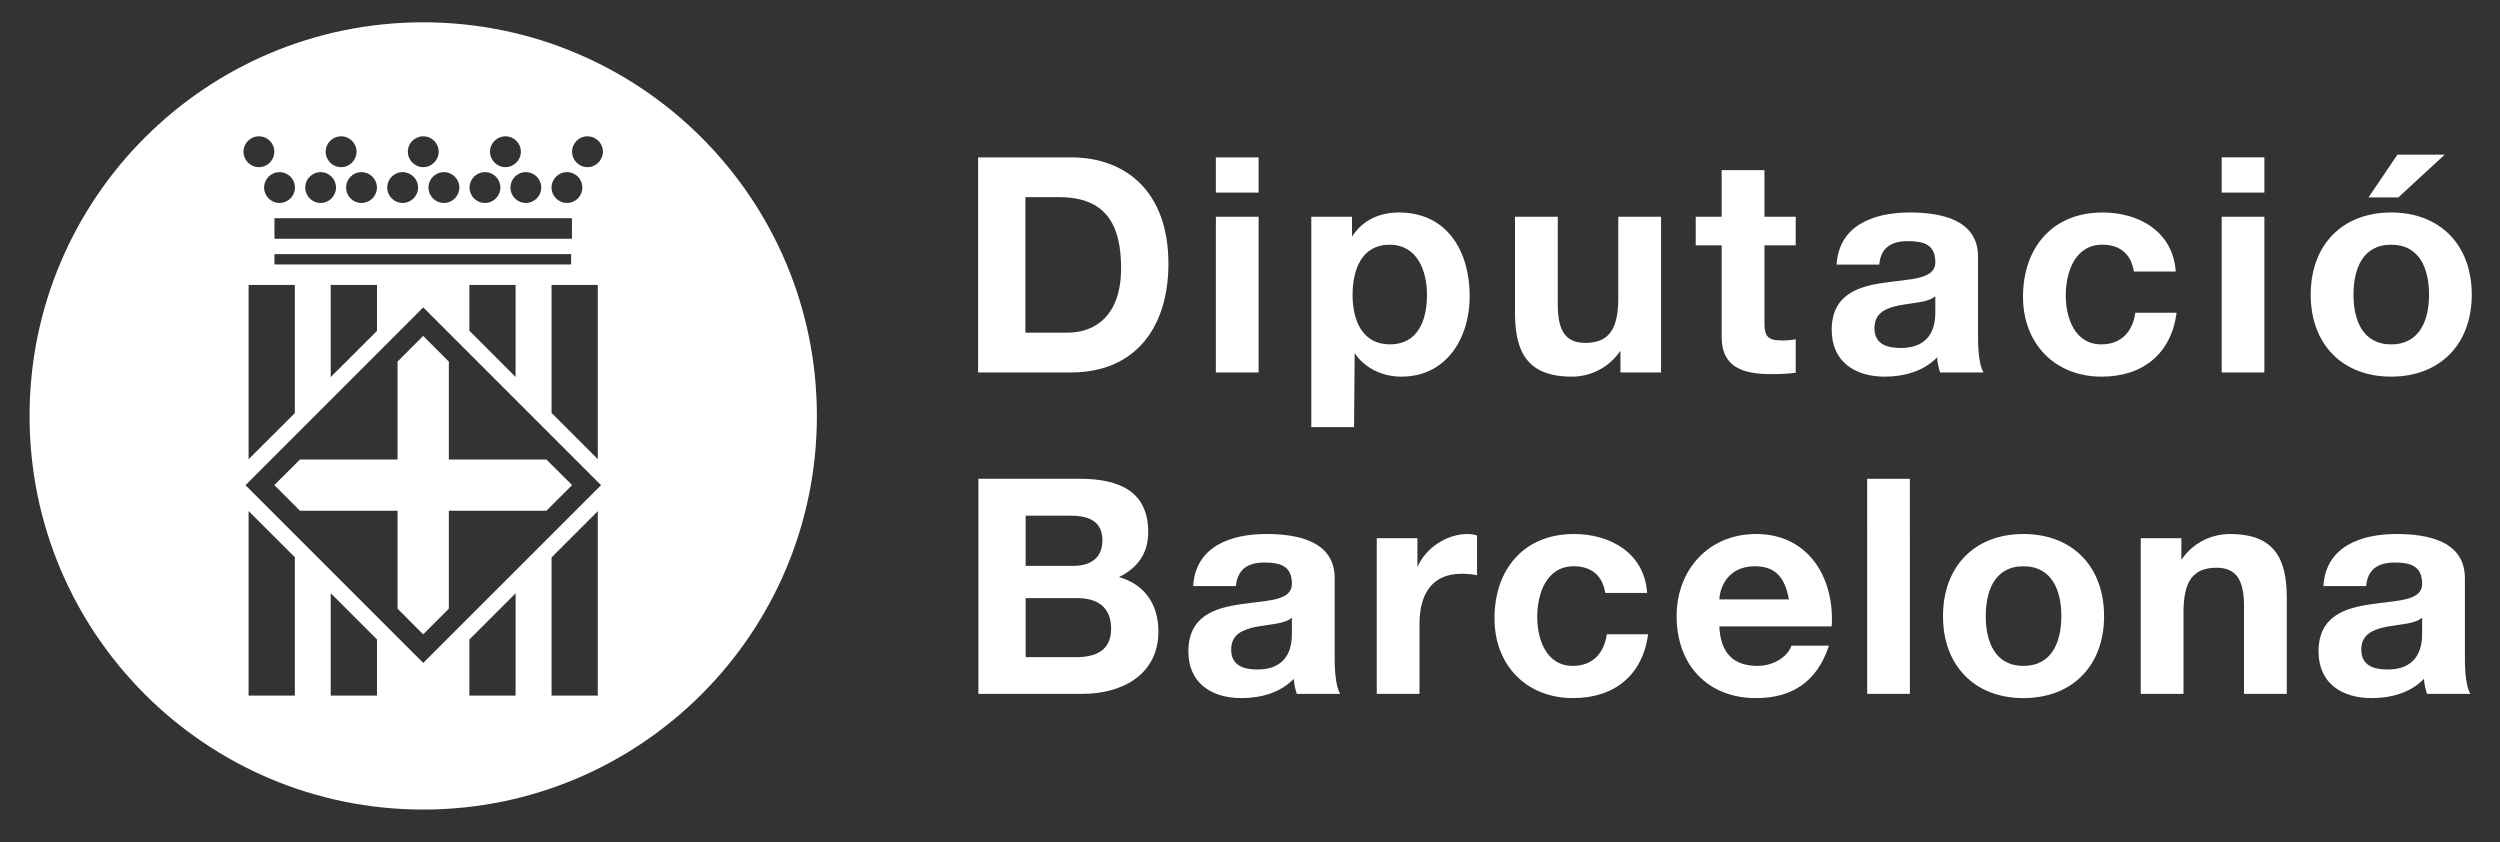 <?xml version="1.0" encoding="UTF-8" standalone="no"?>
<!-- Created with Inkscape (http://www.inkscape.org/) -->

<svg
   xmlns:dc="http://purl.org/dc/elements/1.1/"
   xmlns:cc="http://creativecommons.org/ns#"
   xmlns:rdf="http://www.w3.org/1999/02/22-rdf-syntax-ns#"
   xmlns:svg="http://www.w3.org/2000/svg"
   xmlns="http://www.w3.org/2000/svg"
   xmlns:sodipodi="http://sodipodi.sourceforge.net/DTD/sodipodi-0.dtd"
   xmlns:inkscape="http://www.inkscape.org/namespaces/inkscape"
   width="190"
   height="64"
   viewBox="0 0 50.271 16.933"
   version="1.1"
   id="svg3372"
   inkscape:version="0.92.3 (2405546, 2018-03-11)"
   sodipodi:docname="logo-blanc.svg">
  <rect x="0" y="0" width="50.271" height="16.933" fill="#333333" stroke="none"/>
  <defs
     id="defs3366" />
  <sodipodi:namedview
     id="base"
     pagecolor="#ffffff"
     bordercolor="#666666"
     borderopacity="1.0"
     inkscape:pageopacity="0.0"
     inkscape:pageshadow="2"
     inkscape:zoom="3.959798"
     inkscape:cx="56.64106"
     inkscape:cy="42.115672"
     inkscape:document-units="mm"
     inkscape:current-layer="layer1"
     showgrid="false"
     inkscape:pagecheckerboard="true"
     units="px"
     inkscape:window-width="1920"
     inkscape:window-height="964"
     inkscape:window-x="0"
     inkscape:window-y="43"
     inkscape:window-maximized="1" />
  <g
     inkscape:label="Capa 1"
     inkscape:groupmode="layer"
     id="layer1"
     transform="translate(0,-280.067)">
    <g
       transform="matrix(0.381,0,0,-0.381,-4.2923988e-7,297)"
       inkscape:label="DB horitzontal 201"
       id="g4847"
       style="stroke-width:0.457">
      <g
         id="g4845"
         style="stroke-width:0.457">
        <rect
           style="fill:#ffffff;fill-opacity:0;stroke:none;stroke-width:0.457"
           id="rect4837"
           width="131.976"
           height="44.432"
           x="1.5258789e-06"
           y="-44.432"
           transform="scale(1,-1)" />
        <g
           id="g4843"
           style="stroke-width:0.457">
          <path
             d="m 51.622,24.787 v 11.351 h 4.9 c 2.936,0 5.145,-1.846 5.145,-5.61 0,-3.291 -1.684,-5.741 -5.145,-5.741 z m 2.496,9.251 v -7.152 h 2.223 c 1.451,0 2.828,0.892 2.828,3.403 0,2.286 -0.791,3.749 -3.27,3.749 z m 10.053,-1.034 h 2.256 v -8.217 h -2.256 z m 2.256,1.274 h -2.256 v 1.86 h 2.256 z m 2.781,-12.379 v 11.105 h 2.148 v -1.047 c 0.567,0.875 1.459,1.272 2.475,1.272 2.576,0 3.736,-2.081 3.736,-4.418 0,-2.193 -1.209,-4.246 -3.607,-4.246 -0.984,0 -1.924,0.434 -2.463,1.241 l -0.033,-3.907 z m 4.15,4.369 c 1.477,0 1.955,1.272 1.955,2.607 0,1.305 -0.525,2.653 -1.976,2.653 -1.473,0 -1.951,-1.319 -1.951,-2.653 0,-1.335 0.509,-2.607 1.972,-2.607 m 14.309,6.736 v -8.217 h -2.143 v 1.145 c -0.623,-0.917 -1.605,-1.367 -2.56,-1.367 -2.401,0 -3.006,1.355 -3.006,3.387 v 5.052 h 2.258 v -4.637 c 0,-1.354 0.396,-2.02 1.445,-2.02 1.227,0 1.748,0.686 1.748,2.353 v 4.304 z m 5.457,2.461 v -2.461 h 1.65 v -1.51 h -1.65 v -4.067 c 0,-0.763 0.189,-0.953 0.951,-0.953 0.24,0 0.463,0.018 0.699,0.065 v -1.764 c -0.379,-0.062 -0.871,-0.076 -1.314,-0.076 -1.385,0 -2.594,0.316 -2.594,1.948 v 4.847 h -1.369 v 1.51 h 1.369 v 2.461 z m 9.018,-7.498 v 0.844 c -0.383,-0.334 -1.176,-0.349 -1.877,-0.477 -0.7,-0.144 -1.336,-0.382 -1.336,-1.208 0,-0.845 0.654,-1.048 1.382,-1.048 1.772,0 1.831,1.397 1.831,1.889 m -2.961,2.513 h -2.25 c 0.127,2.109 2.017,2.749 3.861,2.749 1.635,0 3.605,-0.368 3.605,-2.336 v -4.275 c 0,-0.748 0.08,-1.495 0.289,-1.831 h -2.291 c -0.084,0.256 -0.142,0.528 -0.16,0.797 -0.715,-0.745 -1.761,-1.019 -2.763,-1.019 -1.561,0 -2.799,0.783 -2.799,2.468 0,1.857 1.4,2.304 2.799,2.491 1.38,0.206 2.67,0.159 2.67,1.085 0,0.968 -0.668,1.107 -1.465,1.107 -0.856,0 -1.414,-0.346 -1.496,-1.236 m 15.65,-0.367 h -2.211 c -0.141,0.924 -0.73,1.415 -1.668,1.415 -1.447,0 -1.926,-1.462 -1.926,-2.675 0,-1.169 0.463,-2.585 1.879,-2.585 1.047,0 1.653,0.668 1.793,1.67 h 2.178 c -0.285,-2.178 -1.795,-3.373 -3.957,-3.373 -2.475,0 -4.149,1.752 -4.149,4.215 0,2.559 1.526,4.449 4.2,4.449 1.939,0 3.718,-1.017 3.861,-3.116 m 2.426,2.891 h 2.252 v -8.217 h -2.252 z m 2.252,1.274 h -2.252 v 1.86 h 2.252 z m 9.515,2.001 -2.445,-2.255 h -1.574 l 1.525,2.255 z m -7.07,-7.389 c 0,2.624 1.666,4.339 4.244,4.339 2.588,0 4.256,-1.715 4.256,-4.339 0,-2.609 -1.668,-4.325 -4.256,-4.325 -2.578,0 -4.244,1.716 -4.244,4.325 m 2.258,0 c 0,-1.299 0.461,-2.622 1.986,-2.622 1.539,0 2.002,1.323 2.002,2.622 0,1.319 -0.463,2.638 -2.002,2.638 -1.525,0 -1.986,-1.319 -1.986,-2.638 m -70.08,-16.015 v -3.115 h 2.67 c 0.984,0 1.841,0.318 1.841,1.496 0,1.159 -0.73,1.619 -1.792,1.619 z m -2.494,-5.052 v 11.352 h 5.338 c 2.16,0 3.625,-0.707 3.625,-2.818 0,-1.113 -0.559,-1.891 -1.543,-2.369 1.382,-0.399 2.08,-1.464 2.08,-2.873 0,-2.307 -1.954,-3.292 -4.002,-3.292 z m 2.494,9.406 v -2.65 h 2.527 c 0.871,0 1.524,0.393 1.524,1.347 0,1.082 -0.829,1.303 -1.719,1.303 z m 14.052,-6.229 v 0.842 c -0.38,-0.33 -1.171,-0.348 -1.873,-0.476 -0.697,-0.146 -1.332,-0.382 -1.332,-1.206 0,-0.841 0.649,-1.051 1.381,-1.051 1.762,0 1.824,1.398 1.824,1.891 m -2.953,2.512 h -2.257 c 0.125,2.116 2.019,2.748 3.859,2.748 1.639,0 3.609,-0.362 3.609,-2.337 v -4.275 c 0,-0.748 0.084,-1.492 0.289,-1.825 h -2.289 c -0.082,0.255 -0.144,0.523 -0.158,0.793 -0.719,-0.745 -1.767,-1.016 -2.767,-1.016 -1.555,0 -2.797,0.778 -2.797,2.463 0,1.861 1.398,2.302 2.797,2.494 1.38,0.209 2.667,0.158 2.667,1.08 0,0.97 -0.664,1.117 -1.46,1.117 -0.858,0 -1.414,-0.351 -1.493,-1.242 m 7.432,-5.689 v 8.217 h 2.146 v -1.526 c 0.446,1.028 1.557,1.746 2.653,1.746 0.158,0 0.347,-0.031 0.494,-0.079 v -2.097 c -0.209,0.049 -0.541,0.079 -0.811,0.079 -1.654,0 -2.226,-1.191 -2.226,-2.637 v -3.703 z m 14.27,5.326 h -2.211 c -0.143,0.917 -0.729,1.408 -1.664,1.408 -1.448,0 -1.926,-1.462 -1.926,-2.665 0,-1.178 0.463,-2.592 1.877,-2.592 1.051,0 1.652,0.666 1.797,1.67 h 2.177 c -0.289,-2.181 -1.798,-3.37 -3.959,-3.37 -2.478,0 -4.148,1.748 -4.148,4.212 0,2.557 1.529,4.448 4.195,4.448 1.94,0 3.721,-1.016 3.862,-3.111 m 9.74,-1.766 h -5.93 c 0.067,-1.434 0.766,-2.083 2.022,-2.083 0.902,0 1.636,0.555 1.777,1.067 h 1.986 c -0.636,-1.942 -1.986,-2.767 -3.843,-2.767 -2.59,0 -4.196,1.781 -4.196,4.324 0,2.459 1.697,4.336 4.196,4.336 2.792,0 4.15,-2.352 3.988,-4.877 m -5.93,1.425 h 3.672 c -0.207,1.148 -0.697,1.749 -1.795,1.749 -1.43,0 -1.842,-1.109 -1.877,-1.749 m 7.803,6.367 h 2.254 V 7.823 h -2.254 z m 4.002,-7.251 c 0,2.618 1.666,4.336 4.242,4.336 2.59,0 4.26,-1.718 4.26,-4.336 0,-2.605 -1.67,-4.324 -4.26,-4.324 -2.576,0 -4.242,1.719 -4.242,4.324 m 2.256,0 c 0,-1.305 0.461,-2.624 1.986,-2.624 1.539,0 2.004,1.319 2.004,2.624 0,1.316 -0.465,2.633 -2.004,2.633 -1.525,0 -1.986,-1.317 -1.986,-2.633 m 8.179,-4.101 v 8.217 h 2.145 v -1.143 c 0.621,0.917 1.609,1.363 2.56,1.363 2.399,0 3.004,-1.349 3.004,-3.385 v -5.052 h -2.257 v 4.641 c 0,1.348 -0.397,2.016 -1.446,2.016 -1.222,0 -1.748,-0.682 -1.748,-2.351 v -4.306 z m 14.852,3.177 v 0.842 c -0.381,-0.33 -1.178,-0.348 -1.875,-0.476 -0.701,-0.146 -1.336,-0.382 -1.336,-1.206 0,-0.841 0.654,-1.051 1.387,-1.051 1.759,0 1.824,1.398 1.824,1.891 m -2.955,2.512 h -2.254 c 0.125,2.116 2.016,2.748 3.859,2.748 1.639,0 3.608,-0.362 3.608,-2.337 v -4.275 c 0,-0.748 0.082,-1.492 0.287,-1.825 h -2.289 c -0.082,0.255 -0.139,0.523 -0.162,0.793 -0.711,-0.745 -1.758,-1.016 -2.762,-1.016 -1.561,0 -2.799,0.778 -2.799,2.463 0,1.861 1.4,2.302 2.799,2.494 1.383,0.209 2.668,0.158 2.668,1.08 0,0.97 -0.664,1.117 -1.459,1.117 -0.859,0 -1.418,-0.351 -1.496,-1.242"
             style="fill:#ffffff;fill-opacity:1;fill-rule:nonzero;stroke:none;stroke-width:0.457"
             id="path4839"
             inkscape:connector-curvature="0" />
          <path
             d="m 31.005,35.621 c -0.451,0 -0.812,0.371 -0.812,0.816 0,0.45 0.361,0.813 0.812,0.813 0.449,0 0.816,-0.363 0.816,-0.813 0,-0.445 -0.367,-0.816 -0.816,-0.816 m -8.668,-26.166 -9.381,9.381 9.381,9.384 9.385,-9.384 z m 9.213,-1.724 h -2.44 v 7.295 l 2.44,2.44 z m -4.338,0 h -2.439 v 2.96 l 2.439,2.438 z m -7.316,0 h -2.442 v 5.406 l 2.442,-2.44 z m -4.334,0 h -2.442 v 9.741 l 2.442,-2.437 z m -1.895,29.519 c 0.449,0 0.811,-0.363 0.811,-0.813 0,-0.445 -0.362,-0.816 -0.811,-0.816 -0.451,0 -0.816,0.371 -0.816,0.816 0,0.45 0.365,0.813 0.816,0.813 m 1.9,-2.703 c 0,-0.451 -0.367,-0.815 -0.814,-0.815 -0.449,0 -0.814,0.364 -0.814,0.815 0,0.447 0.365,0.812 0.814,0.812 0.447,0 0.814,-0.365 0.814,-0.812 m 1.356,0.812 c 0.447,0 0.811,-0.365 0.811,-0.812 0,-0.451 -0.364,-0.815 -0.811,-0.815 -0.451,0 -0.813,0.364 -0.813,0.815 0,0.447 0.362,0.812 0.813,0.812 m 1.078,1.891 c 0.453,0 0.816,-0.363 0.816,-0.813 0,-0.445 -0.363,-0.816 -0.816,-0.816 -0.447,0 -0.814,0.371 -0.814,0.816 0,0.45 0.367,0.813 0.814,0.813 m 1.893,-2.703 c 0,-0.451 -0.366,-0.815 -0.817,-0.815 -0.449,0 -0.81,0.364 -0.81,0.815 0,0.447 0.361,0.812 0.81,0.812 0.451,0 0.817,-0.365 0.817,-0.812 m 1.355,0.812 c 0.449,0 0.817,-0.365 0.817,-0.812 0,-0.451 -0.368,-0.815 -0.817,-0.815 -0.447,0 -0.812,0.364 -0.812,0.815 0,0.447 0.365,0.812 0.812,0.812 m 1.088,1.891 c 0.453,0 0.816,-0.363 0.816,-0.813 0,-0.445 -0.363,-0.816 -0.816,-0.816 -0.445,0 -0.812,0.371 -0.812,0.816 0,0.45 0.367,0.813 0.812,0.813 m 1.906,-2.703 c 0,-0.451 -0.367,-0.815 -0.816,-0.815 -0.451,0 -0.813,0.364 -0.813,0.815 0,0.447 0.362,0.812 0.813,0.812 0.449,0 0.816,-0.365 0.816,-0.812 m 1.352,0.812 c 0.451,0 0.814,-0.365 0.814,-0.812 0,-0.451 -0.363,-0.815 -0.814,-0.815 -0.449,0 -0.813,0.364 -0.813,0.815 0,0.447 0.364,0.812 0.813,0.812 m 1.08,1.891 c 0.451,0 0.816,-0.363 0.816,-0.813 0,-0.445 -0.365,-0.816 -0.816,-0.816 -0.447,0 -0.813,0.371 -0.813,0.816 0,0.45 0.366,0.813 0.813,0.813 m 1.891,-2.703 c 0,-0.451 -0.366,-0.815 -0.813,-0.815 -0.449,0 -0.812,0.364 -0.812,0.815 0,0.447 0.363,0.812 0.812,0.812 0.447,0 0.813,-0.365 0.813,-0.812 m 0.544,-5.142 h 2.44 v -9.195 l -2.44,2.44 z m -14.625,3.523 h 15.701 v -1.083 h -15.701 z m 1.077,-3.523 v -6.762 l -2.442,-2.437 v 9.199 z m 4.334,0 v -2.426 l -2.442,-2.437 v 4.863 z m 7.316,0 v -4.858 l -2.439,2.442 v 2.416 z m -12.727,1.625 h 15.658 v -0.543 h -15.658 z m 15.44,4.329 c 0.449,0 0.81,-0.365 0.81,-0.812 0,-0.451 -0.361,-0.815 -0.81,-0.815 -0.451,0 -0.816,0.364 -0.816,0.815 0,0.447 0.365,0.812 0.816,0.812 m -7.588,7.907 c -11.477,0 -20.777,-9.298 -20.777,-20.773 0,-11.478 9.3,-20.776 20.777,-20.776 11.473,0 20.777,9.298 20.777,20.776 0,11.475 -9.304,20.773 -20.777,20.773 m -0.004,-16.551 -1.351,-1.355 v -5.168 h -5.149 l -1.355,-1.351 1.355,-1.354 h 5.149 v -5.166 l 1.351,-1.356 1.356,1.356 v 5.166 h 5.148 l 1.359,1.354 -1.359,1.351 h -5.148 v 5.168 z"
             style="fill:#ffffff;fill-opacity:1;fill-rule:nonzero;stroke:none;stroke-width:0.457"
             id="path4841"
             inkscape:connector-curvature="0" />
        </g>
      </g>
    </g>
  </g>
</svg>
